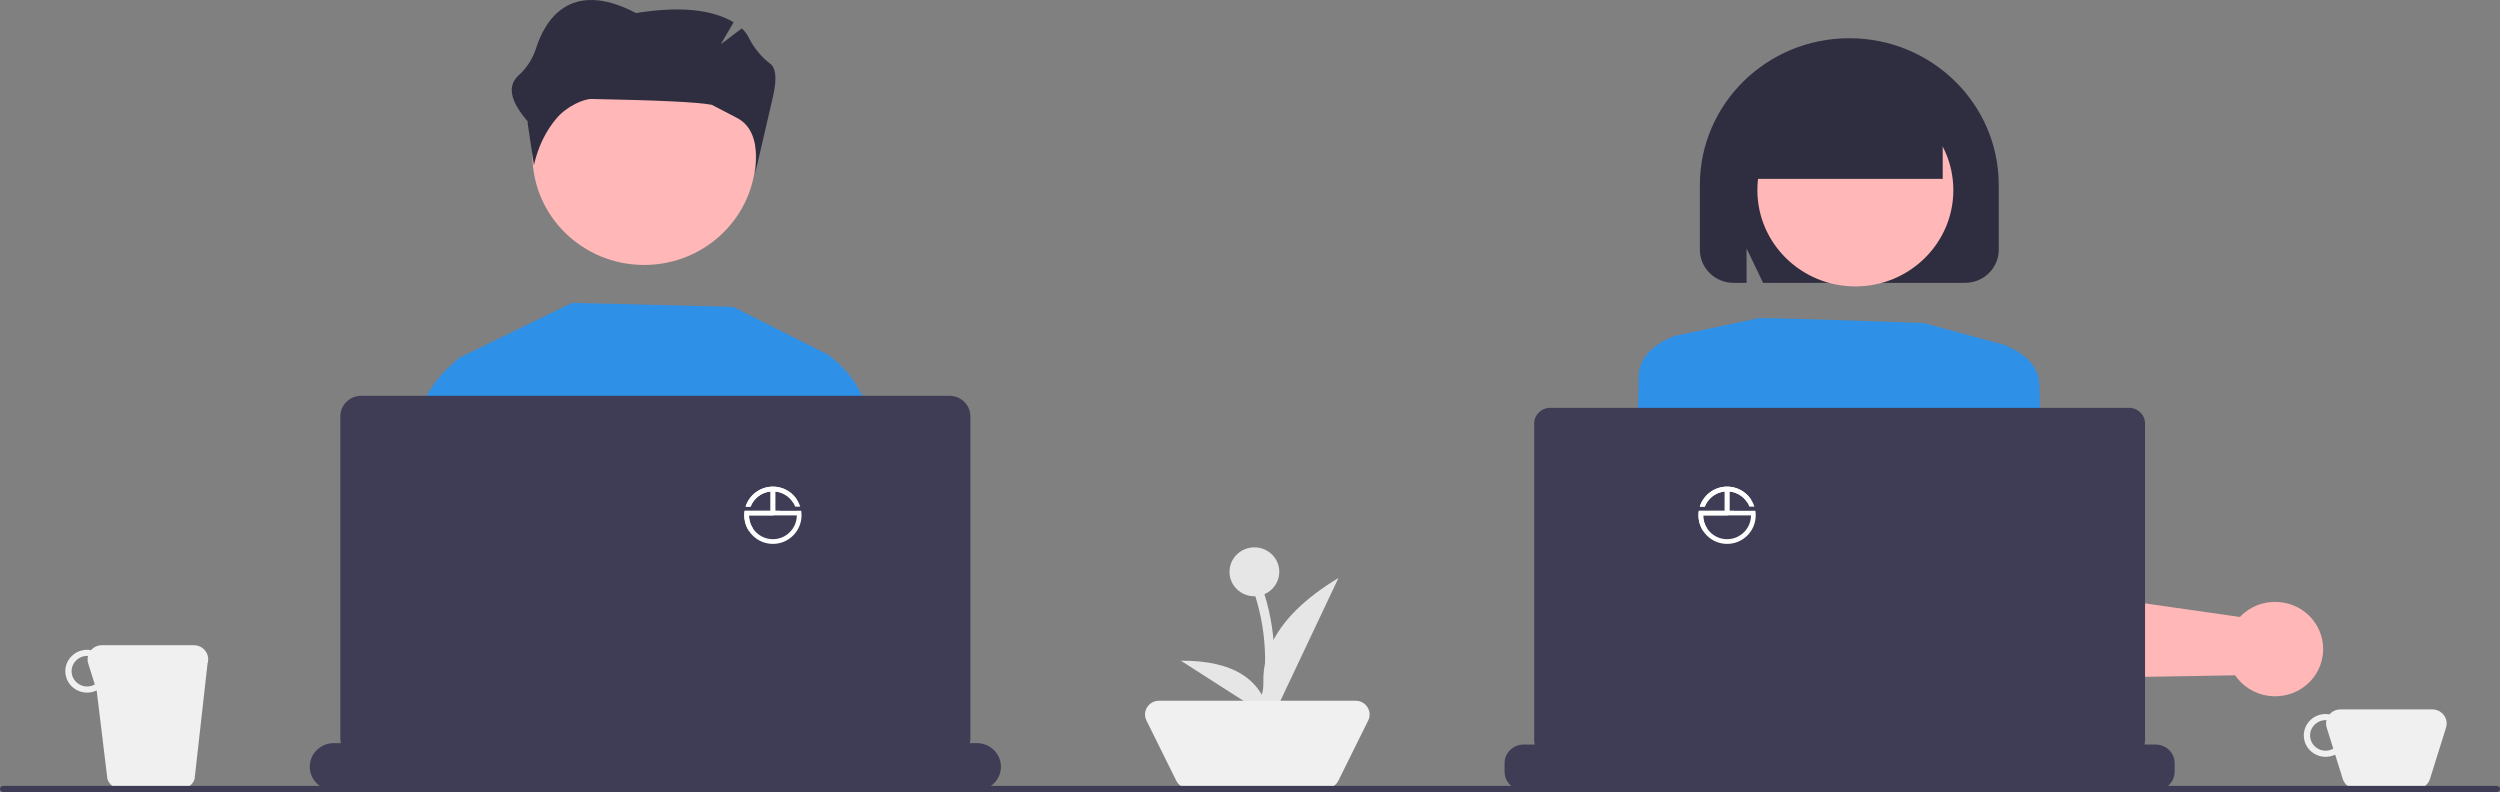<svg xmlns="http://www.w3.org/2000/svg" xmlns:xlink="http://www.w3.org/1999/xlink" fill="none" version="1.1" width="262" height="83" viewBox="0 0 262 83"><rect x="0" y="0" width="262" height="83" fill="#808080" stroke="none"/><defs><clipPath id="master_svg0_1066_07601"><rect x="0" y="0" width="262" height="83" rx="0"/></clipPath><clipPath id="master_svg1_1066_07625"><rect x="78" y="51" width="6" height="6" rx="0"/></clipPath><clipPath id="master_svg2_1066_07629"><rect x="178" y="51" width="6" height="6" rx="0"/></clipPath></defs><g clip-path="url(#master_svg0_1066_07601)"><g><path d="M254.906,74.347L245.276,74.347C244.837,74.346,244.419,74.536,244.135,74.866C242.606,74.59,241.249,75.863,241.46,77.376C241.671,78.89,243.327,79.757,244.724,79.087L245.523,81.636C245.717,82.256,246.3,82.679,246.961,82.679L253.221,82.679C253.882,82.679,254.465,82.256,254.659,81.636L256.344,76.26C256.642,75.309,255.918,74.347,254.906,74.347ZM243.729,78.674C242.828,78.674,242.097,77.956,242.097,77.071C242.097,76.186,242.828,75.469,243.729,75.469C243.759,75.469,243.786,75.476,243.816,75.478C243.751,75.736,243.759,76.006,243.839,76.26L244.528,78.46C244.285,78.598,244.009,78.672,243.729,78.674Z" fill="#F0F0F0" fill-opacity="1"/></g><g><path d="M20.313,67.618L10.683,67.618C10.244,67.617,9.826,67.806,9.542,68.136C8.012,67.86,6.655,69.133,6.867,70.647C7.078,72.16,8.733,73.028,10.131,72.357L11.256,81.636C11.45,82.256,12.033,82.679,12.694,82.679L18.955,82.679C19.615,82.679,20.198,82.256,20.393,81.636L21.751,69.53C22.048,68.58,21.325,67.618,20.313,67.618ZM9.135,71.944C8.234,71.944,7.504,71.227,7.504,70.342C7.504,69.457,8.234,68.739,9.135,68.739C9.165,68.739,9.193,68.746,9.222,68.748C9.158,69.006,9.165,69.276,9.245,69.53L9.934,71.73C9.692,71.868,9.416,71.942,9.135,71.944Z" fill="#F0F0F0" fill-opacity="1"/></g><g><path d="M134.071,59.927C134.071,58.511,132.903,57.363,131.461,57.363C130.02,57.363,128.851,58.511,128.851,59.927C128.851,61.342,130.02,62.49,131.461,62.49C131.494,62.49,131.525,62.487,131.558,62.485C132.203,64.546,132.548,66.686,132.582,68.842C132.607,69.916,132.544,70.991,132.395,72.056C132.281,72.812,132.069,73.679,131.305,74.032C130.736,74.295,131.232,75.124,131.799,74.862C132.661,74.464,133.08,73.571,133.268,72.699C133.482,71.575,133.581,70.433,133.562,69.289C133.572,66.911,133.219,64.546,132.513,62.272C133.46,61.862,134.071,60.942,134.071,59.927Z" fill="#E6E6E6" fill-opacity="1"/></g><g><path d="M133.274,75.375Q129.774,66.914,140.274,60.568L133.274,75.375Z" fill="#E6E6E6" fill-opacity="1"/></g><g><path d="M133.086,75.221Q132.019,69.19,123.755,69.242L133.086,75.221Z" fill="#E6E6E6" fill-opacity="1"/></g><g><path d="M138.942,82.628L124.592,82.628C124.03,82.628,123.518,82.313,123.272,81.817L120.148,75.509C119.674,74.552,120.383,73.437,121.468,73.437L142.066,73.437C143.15,73.437,143.86,74.552,143.386,75.509L140.261,81.817C140.016,82.313,139.503,82.628,138.942,82.628Z" fill="#F0F0F0" fill-opacity="1"/></g><g><path d="M261.674,83L0.326,83C0.146,83,0,82.857,0,82.68C0,82.503,0.146,82.359,0.326,82.359L261.674,82.359C261.854,82.359,262,82.503,262,82.68C262,82.857,261.854,83,261.674,83Z" fill="#3F3D56" fill-opacity="1"/></g><g><path d="M54.513,64.39L48.172,40.841L47.438,38.122L48.126,37.494L59.944,31.744L76.832,32.157L86.747,37.156L86.8,40.841L87.29,74.038L89.268,82.186L52.994,82.186L55.81,69.209L54.513,64.39Z" fill="#2F90E8" fill-opacity="1"/></g><g><path d="M96.228,82.186L86.775,82.186L84.165,63.676L84.848,40.841L84.942,37.734L86.746,37.156C88.107,38.131,89.231,39.39,90.039,40.841C91.199,42.823,92.163,45.665,91.923,49.485Q92.137,53.996,91.933,57C91.793,59.053,94.232,72.028,96.228,82.186Z" fill="#2F90E8" fill-opacity="1"/></g><g><path d="M54.546,64.154L54.513,64.39L52.005,82.186L41.134,82.186C42.006,72.102,43.031,59.496,42.893,57.475Q42.689,54.474,42.903,49.96C42.643,45.822,43.798,42.838,45.08,40.841C45.725,39.825,46.519,38.909,47.437,38.122C47.641,37.946,47.856,37.783,48.08,37.634L49.884,38.21L50.356,40.841L54.546,64.154Z" fill="#2F90E8" fill-opacity="1"/></g><g><path d="M55.799,16.269C55.799,22.619,61.04,27.767,67.506,27.767C73.971,27.767,79.212,22.619,79.212,16.269C79.212,9.919,73.971,4.771,67.506,4.771C61.056,4.755,55.815,9.877,55.799,16.212Q55.799,16.24,55.799,16.269Z" fill="#FFB7B7" fill-opacity="1"/></g><g><path d="M104.898,80.352C104.898,81.719,103.77,82.827,102.378,82.827L34.984,82.827C33.592,82.827,32.464,81.719,32.464,80.352C32.464,78.986,33.592,77.878,34.984,77.878L35.732,77.878C35.689,77.73,35.667,77.578,35.666,77.425L35.666,43.631C35.666,42.444,36.645,41.481,37.854,41.481L99.508,41.481C100.717,41.481,101.696,42.444,101.696,43.631L101.696,77.425C101.697,77.578,101.674,77.731,101.63,77.878L102.378,77.878C103.77,77.878,104.898,78.986,104.898,80.352Z" fill="#3F3D56" fill-opacity="1"/></g><g><path d="M178.147,26.176L178.147,19.388C178.147,10.892,185.159,4.006,193.808,4.006C202.458,4.006,209.47,10.892,209.469,19.388L209.469,26.176C209.467,28.09,207.888,29.641,205.94,29.643L184.77,29.643L183.041,26.033L183.041,29.643L181.677,29.643C179.728,29.641,178.149,28.09,178.147,26.176Z" fill="#2F2E41" fill-opacity="1"/></g><g><path d="M205.231,47.902L205.905,55.081L206.212,58.343L206.701,63.537L206.763,64.207L207.161,68.425L207.171,68.471C207.686,70.091,209.223,71.188,210.951,71.167L229.119,70.859L234.246,70.772C234.345,70.917,234.441,71.048,234.538,71.165C235.448,72.251,236.786,72.907,238.217,72.968C239.656,73.033,241.054,72.486,242.052,71.466C242.151,71.366,242.247,71.262,242.336,71.153C243.714,69.488,243.846,67.141,242.663,65.338C241.885,64.147,240.623,63.343,239.198,63.134C237.783,62.921,236.342,63.308,235.235,64.199C235.061,64.34,234.898,64.493,234.748,64.658L229.119,63.852L214.942,61.826L214.337,53.792C214.334,53.756,214.332,53.719,214.329,53.681L213.84,47.198C213.67,44.959,211.755,43.237,209.469,43.269C209.106,43.272,208.746,43.322,208.396,43.417C208.005,43.521,207.63,43.679,207.284,43.887C205.874,44.729,205.077,46.288,205.231,47.902Z" fill="#FFB7B7" fill-opacity="1"/></g><g><ellipse cx="194.442" cy="19.93" rx="10.268" ry="10.086" fill="#FFB7B7" fill-opacity="1"/></g><g><path d="M208.134,36.739L210.001,36.128Q213.735,37.656,213.735,40.406Q213.735,43.157,214.357,54.159L205.956,55.076L208.134,36.739Z" fill="#2F90E8" fill-opacity="1"/></g><g><path d="M168.414,82.507L175.817,82.507L178.35,61.661L179.267,54.132L179.393,53.093L180.07,47.521C180.144,46.095,179.407,44.746,178.157,44.018C176.906,43.29,175.348,43.302,174.109,44.05C173.957,44.143,173.81,44.246,173.672,44.359C172.813,45.053,172.296,46.075,172.254,47.167L171.587,53.295L168.414,82.507Z" fill="#FFB7B7" fill-opacity="1"/></g><g><path d="M179.517,54.159L171.116,53.242Q171.738,42.24,171.738,39.489Q171.738,36.739,175.472,35.211L177.339,35.822L179.517,54.159Z" fill="#2F90E8" fill-opacity="1"/></g><g><path d="M176.792,82.506L211.914,82.506C210.801,78.329,209.283,74.266,207.379,70.374Q207.071,69.755,206.888,69.425Q191.952,69.136,182.617,72.803C182.021,73.056,181.487,73.43,181.05,73.9C179.434,75.541,178.021,78.621,176.792,82.506Z" fill="#2F2E41" fill-opacity="1"/></g><g><path d="M184.173,33.377Q183.877,33.221,201.598,33.855L209.014,35.861L210,36.128Q209.067,54.465,206.577,57.827C204.088,61.189,204.71,63.022,205.333,63.328C205.955,63.634,207.511,63.022,206.577,64.551C205.644,66.079,204.399,65.162,205.644,66.079Q206.888,66.995,207.511,70.357L180.128,74.025Q179.195,62.106,176.705,55.993Q174.216,49.881,173.594,47.436L175.461,35.211L184.173,33.377Z" fill="#2F90E8" fill-opacity="1"/></g><g><path d="M183.367,14.26C183.367,8.774,187.895,4.326,193.481,4.326C199.067,4.326,203.596,8.774,203.596,14.26L203.596,18.747L183.367,18.747L183.367,14.26Z" fill="#2F2E41" fill-opacity="1"/></g><g><path d="M227.904,79.985L227.904,80.871C227.904,81.951,227.012,82.827,225.913,82.827L159.671,82.827C158.571,82.826,157.679,81.951,157.679,80.871L157.679,79.985C157.68,78.904,158.571,78.028,159.671,78.028L160.847,78.028C160.806,77.886,160.784,77.738,160.783,77.589L160.783,44.382C160.783,43.477,161.531,42.742,162.453,42.742L223.13,42.742C224.053,42.742,224.8,43.477,224.801,44.382L224.801,77.589C224.801,77.738,224.779,77.886,224.737,78.028L225.913,78.028C227.013,78.029,227.904,78.905,227.904,79.985Z" fill="#3F3D56" fill-opacity="1"/></g><g><path d="M80.766,6.718C79.822,6.002,79.055,5.086,78.522,4.039C78.331,3.641,78.069,3.28,77.747,2.975L75.533,4.647L76.886,2.333Q73.421,0.276,66.656,1.368C59.618,-2.313,57.034,2.282,56.133,5.196C55.776,6.25,55.146,7.196,54.306,7.94Q52.57,9.566,55.304,12.728L55.304,12.952L55.956,17.305Q56.609,14.421,58.331,12.394C59.417,11.116,61.184,10.357,62.005,10.372Q72.597,10.575,74.602,10.987Q76.395,11.933,77.187,12.331Q79.746,13.615,79.122,18.266L81.035,10.012C81.476,8.011,81.231,7.092,80.766,6.718Z" fill="#2F2E41" fill-opacity="1"/></g><g clip-path="url(#master_svg1_1066_07625)"><g><g><path d="M83.963,53.527L83.464,53.527L83.464,53.53L81.245,53.53L81.245,51.507C82.188,51.6,82.998,52.215,83.34,53.099L83.863,53.099C83.469,51.849,82.31,51,81,51C79.69,51,78.532,51.849,78.138,53.099L78.66,53.099C79.002,52.215,79.812,51.6,80.755,51.507L80.755,53.535L78.537,53.535C78.537,53.534,78.537,53.532,78.537,53.531L78.037,53.531C78.013,53.686,78,53.843,78,54C78,55.657,79.343,57,81,57C82.657,57,84,55.657,84,54C84,53.842,83.987,53.683,83.963,53.527ZM81,56.507C79.62,56.507,78.499,55.391,78.493,54.011L83.507,54.011C83.5,55.391,82.38,56.507,81,56.507Z" fill="#FFFFFF" fill-opacity="1"/></g><g><path d="M78.917,55.394C78.642,54.985,78.495,54.503,78.493,54.011L81.033,54.011L81.768,53.53L81.245,53.53L81.245,51.507C82.01,51.582,82.699,52.003,83.113,52.651L83.526,52.381C82.637,50.994,80.796,50.584,79.402,51.461C78.8,51.84,78.353,52.421,78.138,53.099L78.66,53.099C79.002,52.215,79.812,51.6,80.755,51.507L80.755,53.535L78.537,53.535C78.537,53.534,78.537,53.532,78.537,53.531L78.037,53.531C78.013,53.686,78,53.843,78,54C78,54.593,78.176,55.172,78.507,55.664L78.917,55.394Z" fill="#FFFFFF" fill-opacity="1"/></g></g></g><g clip-path="url(#master_svg2_1066_07629)"><g><g><path d="M183.963,53.527L183.464,53.527L183.464,53.53L181.245,53.53L181.245,51.507C182.188,51.6,182.998,52.215,183.34,53.099L183.863,53.099C183.469,51.849,182.31,51,181,51C179.69,51,178.532,51.849,178.138,53.099L178.66,53.099C179.002,52.215,179.812,51.6,180.755,51.507L180.755,53.535L178.537,53.535C178.537,53.534,178.537,53.532,178.537,53.531L178.037,53.531C178.013,53.686,178,53.843,178,54C178,55.657,179.343,57,181,57C182.657,57,184,55.657,184,54C184,53.842,183.988,53.683,183.963,53.527ZM181,56.507C179.62,56.507,178.499,55.391,178.493,54.011L183.507,54.011C183.5,55.391,182.38,56.507,181,56.507Z" fill="#FFFFFF" fill-opacity="1"/></g><g><path d="M178.917,55.394C178.642,54.985,178.495,54.503,178.493,54.011L181.033,54.011L181.768,53.53L181.245,53.53L181.245,51.507C182.01,51.582,182.699,52.003,183.113,52.651L183.526,52.381C182.637,50.994,180.796,50.584,179.402,51.461C178.8,51.84,178.353,52.421,178.138,53.099L178.66,53.099C179.002,52.215,179.812,51.6,180.755,51.507L180.755,53.535L178.537,53.535C178.537,53.534,178.537,53.532,178.537,53.531L178.037,53.531C178.013,53.686,178,53.843,178,54C178,54.593,178.176,55.172,178.507,55.664L178.917,55.394Z" fill="#FFFFFF" fill-opacity="1"/></g></g></g></g></svg>